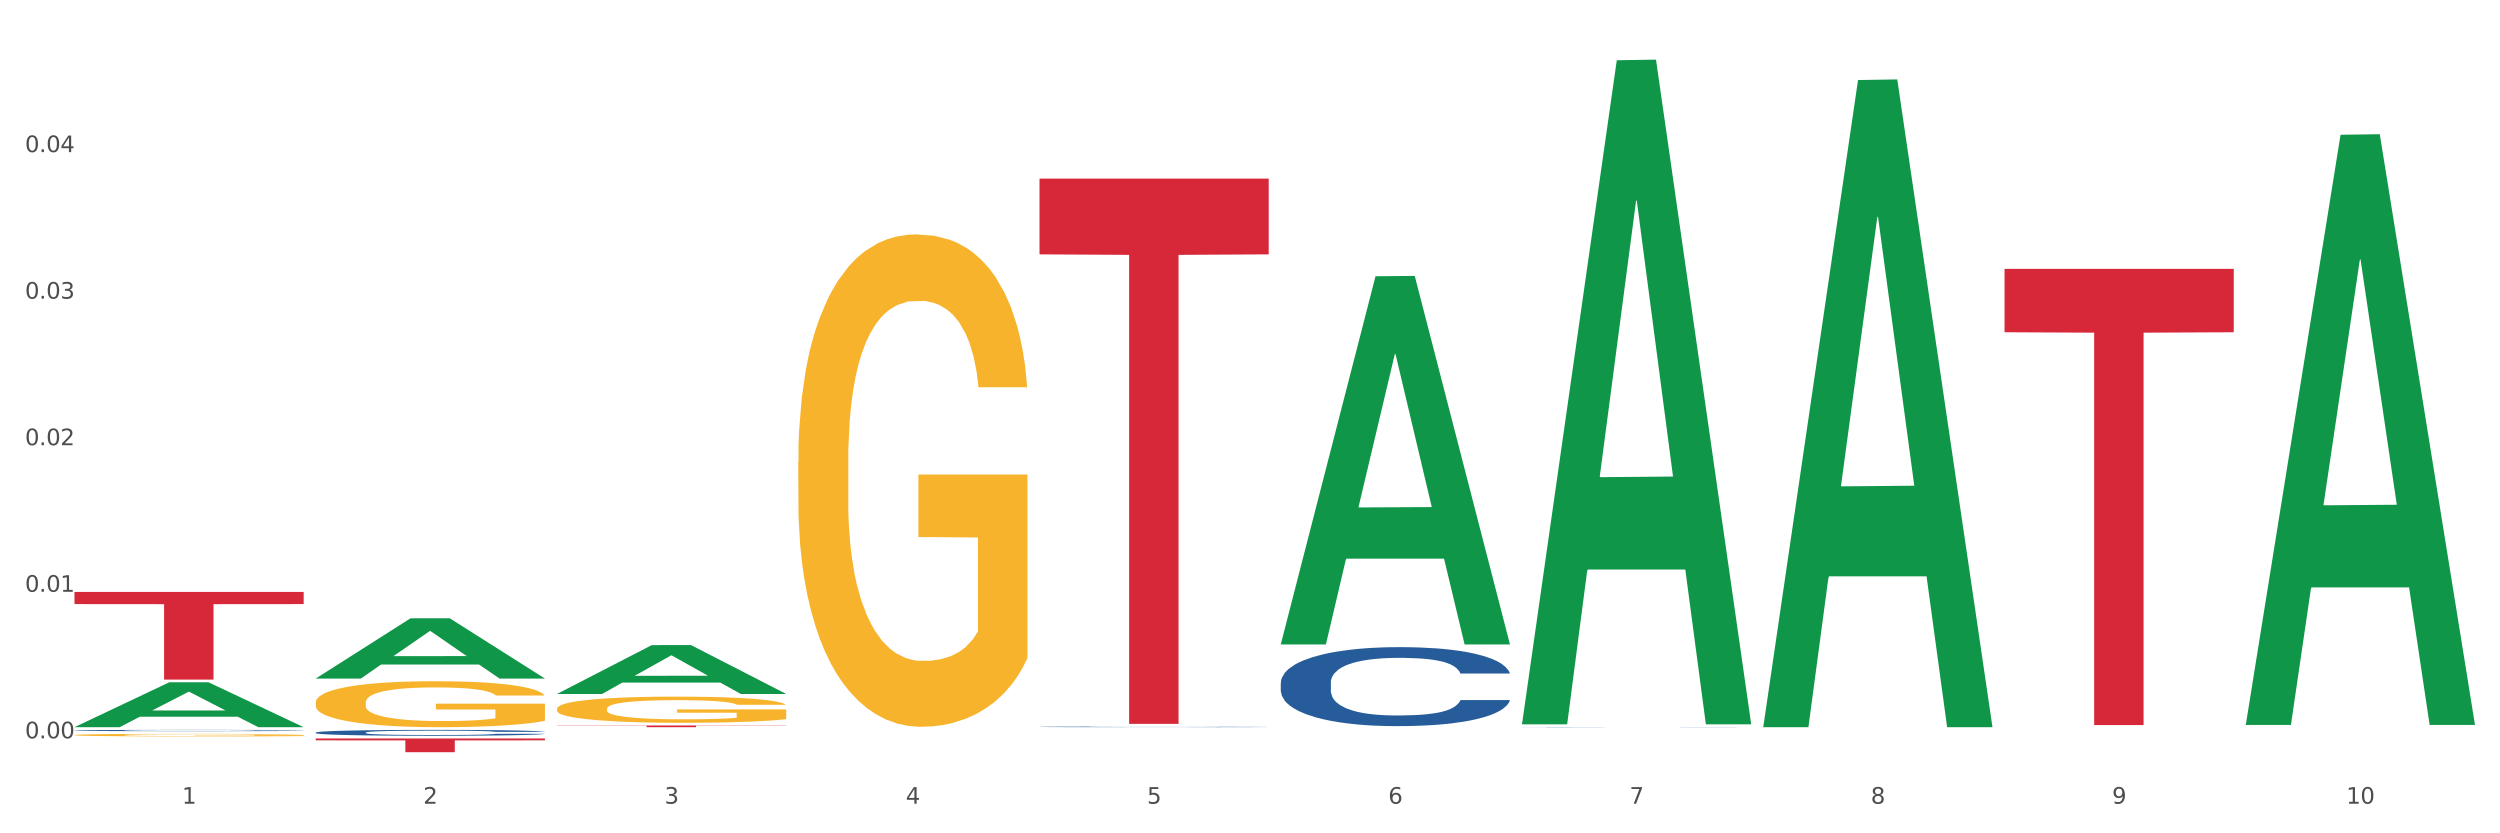 <?xml version="1.0" encoding="utf-8" standalone="no"?>
<!DOCTYPE svg PUBLIC "-//W3C//DTD SVG 1.1//EN"
  "http://www.w3.org/Graphics/SVG/1.1/DTD/svg11.dtd">
<svg xmlns:xlink="http://www.w3.org/1999/xlink" width="1080pt" height="360pt" viewBox="0 0 1080 360" xmlns="http://www.w3.org/2000/svg" version="1.1">
 <rect x="0" y="0" width="1080" height="360" fill="#333333" stroke="none"/>
 <defs>
  <style type="text/css">*{stroke-linejoin: round; stroke-linecap: butt}</style>
 </defs>
 <g id="figure_1">
  <g id="patch_1">
   <path d="M 0 360 
L 1080 360 
L 1080 0 
L 0 0 
z
" style="fill: #ffffff; stroke: #ffffff; stroke-linejoin: miter"/>
  </g>
  <g id="axes_1">
   <g id="matplotlib.axis_1">
    <g id="xtick_1">
     <g id="text_1">
      <!-- 1 -->
      <g style="fill: #4d4d4d" transform="translate(78.627 347.204) scale(0.096 -0.096)">
       <defs>
        <path id="DejaVuSans-31" d="M 794 531 
L 1825 531 
L 1825 4091 
L 703 3866 
L 703 4441 
L 1819 4666 
L 2450 4666 
L 2450 531 
L 3481 531 
L 3481 0 
L 794 0 
L 794 531 
z
" transform="scale(0.016)"/>
       </defs>
       <use xlink:href="#DejaVuSans-31"/>
      </g>
     </g>
    </g>
    <g id="xtick_2">
     <g id="text_2">
      <!-- 2 -->
      <g style="fill: #4d4d4d" transform="translate(182.851 347.204) scale(0.096 -0.096)">
       <defs>
        <path id="DejaVuSans-32" d="M 1228 531 
L 3431 531 
L 3431 0 
L 469 0 
L 469 531 
Q 828 903 1448 1529 
Q 2069 2156 2228 2338 
Q 2531 2678 2651 2914 
Q 2772 3150 2772 3378 
Q 2772 3750 2511 3984 
Q 2250 4219 1831 4219 
Q 1534 4219 1204 4116 
Q 875 4013 500 3803 
L 500 4441 
Q 881 4594 1212 4672 
Q 1544 4750 1819 4750 
Q 2544 4750 2975 4387 
Q 3406 4025 3406 3419 
Q 3406 3131 3298 2873 
Q 3191 2616 2906 2266 
Q 2828 2175 2409 1742 
Q 1991 1309 1228 531 
z
" transform="scale(0.016)"/>
       </defs>
       <use xlink:href="#DejaVuSans-32"/>
      </g>
     </g>
    </g>
    <g id="xtick_3">
     <g id="text_3">
      <!-- 3 -->
      <g style="fill: #4d4d4d" transform="translate(287.074 347.204) scale(0.096 -0.096)">
       <defs>
        <path id="DejaVuSans-33" d="M 2597 2516 
Q 3050 2419 3304 2112 
Q 3559 1806 3559 1356 
Q 3559 666 3084 287 
Q 2609 -91 1734 -91 
Q 1441 -91 1130 -33 
Q 819 25 488 141 
L 488 750 
Q 750 597 1062 519 
Q 1375 441 1716 441 
Q 2309 441 2620 675 
Q 2931 909 2931 1356 
Q 2931 1769 2642 2001 
Q 2353 2234 1838 2234 
L 1294 2234 
L 1294 2753 
L 1863 2753 
Q 2328 2753 2575 2939 
Q 2822 3125 2822 3475 
Q 2822 3834 2567 4026 
Q 2313 4219 1838 4219 
Q 1578 4219 1281 4162 
Q 984 4106 628 3988 
L 628 4550 
Q 988 4650 1302 4700 
Q 1616 4750 1894 4750 
Q 2613 4750 3031 4423 
Q 3450 4097 3450 3541 
Q 3450 3153 3228 2886 
Q 3006 2619 2597 2516 
z
" transform="scale(0.016)"/>
       </defs>
       <use xlink:href="#DejaVuSans-33"/>
      </g>
     </g>
    </g>
    <g id="xtick_4">
     <g id="text_4">
      <!-- 4 -->
      <g style="fill: #4d4d4d" transform="translate(391.298 347.204) scale(0.096 -0.096)">
       <defs>
        <path id="DejaVuSans-34" d="M 2419 4116 
L 825 1625 
L 2419 1625 
L 2419 4116 
z
M 2253 4666 
L 3047 4666 
L 3047 1625 
L 3713 1625 
L 3713 1100 
L 3047 1100 
L 3047 0 
L 2419 0 
L 2419 1100 
L 313 1100 
L 313 1709 
L 2253 4666 
z
" transform="scale(0.016)"/>
       </defs>
       <use xlink:href="#DejaVuSans-34"/>
      </g>
     </g>
    </g>
    <g id="xtick_5">
     <g id="text_5">
      <!-- 5 -->
      <g style="fill: #4d4d4d" transform="translate(495.522 347.204) scale(0.096 -0.096)">
       <defs>
        <path id="DejaVuSans-35" d="M 691 4666 
L 3169 4666 
L 3169 4134 
L 1269 4134 
L 1269 2991 
Q 1406 3038 1543 3061 
Q 1681 3084 1819 3084 
Q 2600 3084 3056 2656 
Q 3513 2228 3513 1497 
Q 3513 744 3044 326 
Q 2575 -91 1722 -91 
Q 1428 -91 1123 -41 
Q 819 9 494 109 
L 494 744 
Q 775 591 1075 516 
Q 1375 441 1709 441 
Q 2250 441 2565 725 
Q 2881 1009 2881 1497 
Q 2881 1984 2565 2268 
Q 2250 2553 1709 2553 
Q 1456 2553 1204 2497 
Q 953 2441 691 2322 
L 691 4666 
z
" transform="scale(0.016)"/>
       </defs>
       <use xlink:href="#DejaVuSans-35"/>
      </g>
     </g>
    </g>
    <g id="xtick_6">
     <g id="text_6">
      <!-- 6 -->
      <g style="fill: #4d4d4d" transform="translate(599.745 347.204) scale(0.096 -0.096)">
       <defs>
        <path id="DejaVuSans-36" d="M 2113 2584 
Q 1688 2584 1439 2293 
Q 1191 2003 1191 1497 
Q 1191 994 1439 701 
Q 1688 409 2113 409 
Q 2538 409 2786 701 
Q 3034 994 3034 1497 
Q 3034 2003 2786 2293 
Q 2538 2584 2113 2584 
z
M 3366 4563 
L 3366 3988 
Q 3128 4100 2886 4159 
Q 2644 4219 2406 4219 
Q 1781 4219 1451 3797 
Q 1122 3375 1075 2522 
Q 1259 2794 1537 2939 
Q 1816 3084 2150 3084 
Q 2853 3084 3261 2657 
Q 3669 2231 3669 1497 
Q 3669 778 3244 343 
Q 2819 -91 2113 -91 
Q 1303 -91 875 529 
Q 447 1150 447 2328 
Q 447 3434 972 4092 
Q 1497 4750 2381 4750 
Q 2619 4750 2861 4703 
Q 3103 4656 3366 4563 
z
" transform="scale(0.016)"/>
       </defs>
       <use xlink:href="#DejaVuSans-36"/>
      </g>
     </g>
    </g>
    <g id="xtick_7">
     <g id="text_7">
      <!-- 7 -->
      <g style="fill: #4d4d4d" transform="translate(703.969 347.204) scale(0.096 -0.096)">
       <defs>
        <path id="DejaVuSans-37" d="M 525 4666 
L 3525 4666 
L 3525 4397 
L 1831 0 
L 1172 0 
L 2766 4134 
L 525 4134 
L 525 4666 
z
" transform="scale(0.016)"/>
       </defs>
       <use xlink:href="#DejaVuSans-37"/>
      </g>
     </g>
    </g>
    <g id="xtick_8">
     <g id="text_8">
      <!-- 8 -->
      <g style="fill: #4d4d4d" transform="translate(808.193 347.204) scale(0.096 -0.096)">
       <defs>
        <path id="DejaVuSans-38" d="M 2034 2216 
Q 1584 2216 1326 1975 
Q 1069 1734 1069 1313 
Q 1069 891 1326 650 
Q 1584 409 2034 409 
Q 2484 409 2743 651 
Q 3003 894 3003 1313 
Q 3003 1734 2745 1975 
Q 2488 2216 2034 2216 
z
M 1403 2484 
Q 997 2584 770 2862 
Q 544 3141 544 3541 
Q 544 4100 942 4425 
Q 1341 4750 2034 4750 
Q 2731 4750 3128 4425 
Q 3525 4100 3525 3541 
Q 3525 3141 3298 2862 
Q 3072 2584 2669 2484 
Q 3125 2378 3379 2068 
Q 3634 1759 3634 1313 
Q 3634 634 3220 271 
Q 2806 -91 2034 -91 
Q 1263 -91 848 271 
Q 434 634 434 1313 
Q 434 1759 690 2068 
Q 947 2378 1403 2484 
z
M 1172 3481 
Q 1172 3119 1398 2916 
Q 1625 2713 2034 2713 
Q 2441 2713 2670 2916 
Q 2900 3119 2900 3481 
Q 2900 3844 2670 4047 
Q 2441 4250 2034 4250 
Q 1625 4250 1398 4047 
Q 1172 3844 1172 3481 
z
" transform="scale(0.016)"/>
       </defs>
       <use xlink:href="#DejaVuSans-38"/>
      </g>
     </g>
    </g>
    <g id="xtick_9">
     <g id="text_9">
      <!-- 9 -->
      <g style="fill: #4d4d4d" transform="translate(912.416 347.204) scale(0.096 -0.096)">
       <defs>
        <path id="DejaVuSans-39" d="M 703 97 
L 703 672 
Q 941 559 1184 500 
Q 1428 441 1663 441 
Q 2288 441 2617 861 
Q 2947 1281 2994 2138 
Q 2813 1869 2534 1725 
Q 2256 1581 1919 1581 
Q 1219 1581 811 2004 
Q 403 2428 403 3163 
Q 403 3881 828 4315 
Q 1253 4750 1959 4750 
Q 2769 4750 3195 4129 
Q 3622 3509 3622 2328 
Q 3622 1225 3098 567 
Q 2575 -91 1691 -91 
Q 1453 -91 1209 -44 
Q 966 3 703 97 
z
M 1959 2075 
Q 2384 2075 2632 2365 
Q 2881 2656 2881 3163 
Q 2881 3666 2632 3958 
Q 2384 4250 1959 4250 
Q 1534 4250 1286 3958 
Q 1038 3666 1038 3163 
Q 1038 2656 1286 2365 
Q 1534 2075 1959 2075 
z
" transform="scale(0.016)"/>
       </defs>
       <use xlink:href="#DejaVuSans-39"/>
      </g>
     </g>
    </g>
    <g id="xtick_10">
     <g id="text_10">
      <!-- 10 -->
      <g style="fill: #4d4d4d" transform="translate(1013.586 347.204) scale(0.096 -0.096)">
       <defs>
        <path id="DejaVuSans-30" d="M 2034 4250 
Q 1547 4250 1301 3770 
Q 1056 3291 1056 2328 
Q 1056 1369 1301 889 
Q 1547 409 2034 409 
Q 2525 409 2770 889 
Q 3016 1369 3016 2328 
Q 3016 3291 2770 3770 
Q 2525 4250 2034 4250 
z
M 2034 4750 
Q 2819 4750 3233 4129 
Q 3647 3509 3647 2328 
Q 3647 1150 3233 529 
Q 2819 -91 2034 -91 
Q 1250 -91 836 529 
Q 422 1150 422 2328 
Q 422 3509 836 4129 
Q 1250 4750 2034 4750 
z
" transform="scale(0.016)"/>
       </defs>
       <use xlink:href="#DejaVuSans-31"/>
       <use xlink:href="#DejaVuSans-30" transform="translate(63.623 0)"/>
      </g>
     </g>
    </g>
    <g id="xtick_11"/>
    <g id="xtick_12"/>
    <g id="xtick_13"/>
    <g id="xtick_14"/>
    <g id="xtick_15"/>
    <g id="xtick_16"/>
    <g id="xtick_17"/>
    <g id="xtick_18"/>
    <g id="xtick_19"/>
   </g>
   <g id="matplotlib.axis_2">
    <g id="ytick_1">
     <g id="text_11">
      <!-- 0.00 -->
      <g style="fill: #4d4d4d" transform="translate(10.8 318.956) scale(0.096 -0.096)">
       <defs>
        <path id="DejaVuSans-2e" d="M 684 794 
L 1344 794 
L 1344 0 
L 684 0 
L 684 794 
z
" transform="scale(0.016)"/>
       </defs>
       <use xlink:href="#DejaVuSans-30"/>
       <use xlink:href="#DejaVuSans-2e" transform="translate(63.623 0)"/>
       <use xlink:href="#DejaVuSans-30" transform="translate(95.41 0)"/>
       <use xlink:href="#DejaVuSans-30" transform="translate(159.033 0)"/>
      </g>
     </g>
    </g>
    <g id="ytick_2">
     <g id="text_12">
      <!-- 0.01 -->
      <g style="fill: #4d4d4d" transform="translate(10.8 255.645) scale(0.096 -0.096)">
       <use xlink:href="#DejaVuSans-30"/>
       <use xlink:href="#DejaVuSans-2e" transform="translate(63.623 0)"/>
       <use xlink:href="#DejaVuSans-30" transform="translate(95.41 0)"/>
       <use xlink:href="#DejaVuSans-31" transform="translate(159.033 0)"/>
      </g>
     </g>
    </g>
    <g id="ytick_3">
     <g id="text_13">
      <!-- 0.02 -->
      <g style="fill: #4d4d4d" transform="translate(10.8 192.334) scale(0.096 -0.096)">
       <use xlink:href="#DejaVuSans-30"/>
       <use xlink:href="#DejaVuSans-2e" transform="translate(63.623 0)"/>
       <use xlink:href="#DejaVuSans-30" transform="translate(95.41 0)"/>
       <use xlink:href="#DejaVuSans-32" transform="translate(159.033 0)"/>
      </g>
     </g>
    </g>
    <g id="ytick_4">
     <g id="text_14">
      <!-- 0.03 -->
      <g style="fill: #4d4d4d" transform="translate(10.8 129.024) scale(0.096 -0.096)">
       <use xlink:href="#DejaVuSans-30"/>
       <use xlink:href="#DejaVuSans-2e" transform="translate(63.623 0)"/>
       <use xlink:href="#DejaVuSans-30" transform="translate(95.41 0)"/>
       <use xlink:href="#DejaVuSans-33" transform="translate(159.033 0)"/>
      </g>
     </g>
    </g>
    <g id="ytick_5">
     <g id="text_15">
      <!-- 0.04 -->
      <g style="fill: #4d4d4d" transform="translate(10.8 65.713) scale(0.096 -0.096)">
       <use xlink:href="#DejaVuSans-30"/>
       <use xlink:href="#DejaVuSans-2e" transform="translate(63.623 0)"/>
       <use xlink:href="#DejaVuSans-30" transform="translate(95.41 0)"/>
       <use xlink:href="#DejaVuSans-34" transform="translate(159.033 0)"/>
      </g>
     </g>
    </g>
    <g id="ytick_6"/>
    <g id="ytick_7"/>
    <g id="ytick_8"/>
    <g id="ytick_9"/>
    <g id="ytick_10"/>
   </g>
   <g id="PolyCollection_1">
    <path d="M 32.175 314.114 
L 32.277 314.096 
L 73.107 294.751 
L 90.051 294.733 
L 131.187 314.15 
L 111.589 314.15 
L 102.709 309.629 
L 60.552 309.629 
L 60.246 309.702 
L 51.671 314.15 
L 32.175 314.15 
L 32.175 314.114 
L 65.86 306.93 
L 97.401 306.912 
L 81.783 298.871 
L 81.579 298.835 
L 81.375 298.89 
L 65.758 306.912 
L 65.86 306.93 
L 32.175 314.114 
z
" clip-path="url(#pfc0f2d4eff)" style="fill: #109648"/>
    <path d="M 136.399 319.012 
L 235.411 319.012 
L 235.411 319.837 
L 196.463 319.843 
L 196.463 324.95 
L 175.112 324.95 
L 175.112 319.843 
L 136.399 319.837 
L 136.399 319.017 
L 136.399 319.012 
z
" clip-path="url(#pfc0f2d4eff)" style="fill: #d62839"/>
    <path d="M 32.175 255.704 
L 131.187 255.704 
L 131.187 260.967 
L 92.239 261.002 
L 92.239 293.574 
L 70.888 293.574 
L 70.888 261.002 
L 32.175 260.967 
L 32.175 255.74 
L 32.175 255.704 
z
" clip-path="url(#pfc0f2d4eff)" style="fill: #d62839"/>
    <path d="M 865.964 116.142 
L 964.976 116.142 
L 964.976 143.532 
L 926.028 143.717 
L 926.028 313.238 
L 904.677 313.238 
L 904.677 143.717 
L 865.964 143.532 
L 865.964 116.327 
L 865.964 116.142 
z
" clip-path="url(#pfc0f2d4eff)" style="fill: #d62839"/>
    <path d="M 32.175 315.561 
L 32.292 315.561 
L 32.292 315.547 
L 32.643 315.527 
L 33.931 315.491 
L 35.569 315.464 
L 38.378 315.432 
L 39.899 315.419 
L 41.889 315.404 
L 45.985 315.38 
L 50.667 315.359 
L 53.944 315.348 
L 56.401 315.34 
L 61.902 315.328 
L 65.062 315.322 
L 68.339 315.317 
L 71.148 315.314 
L 75.829 315.311 
L 79.575 315.309 
L 83.905 315.309 
L 87.533 315.309 
L 92.331 315.311 
L 99.354 315.317 
L 102.045 315.321 
L 105.674 315.327 
L 109.419 315.335 
L 112.462 315.344 
L 115.973 315.355 
L 119.601 315.371 
L 123.112 315.39 
L 125.57 315.408 
L 127.559 315.427 
L 129.315 315.45 
L 130.602 315.476 
L 131.187 315.497 
L 109.77 315.497 
L 109.185 315.478 
L 108.014 315.457 
L 106.844 315.443 
L 105.557 315.432 
L 103.567 315.419 
L 101.811 315.411 
L 98.886 315.401 
L 96.194 315.395 
L 93.97 315.391 
L 91.278 315.388 
L 85.543 315.385 
L 81.447 315.385 
L 78.872 315.386 
L 75.712 315.389 
L 73.021 315.392 
L 69.861 315.399 
L 67.403 315.405 
L 64.945 315.414 
L 63.541 315.42 
L 61.434 315.431 
L 60.03 315.441 
L 58.157 315.457 
L 57.104 315.468 
L 55.231 315.497 
L 54.412 315.519 
L 54.061 315.534 
L 53.827 315.55 
L 53.827 315.63 
L 54.529 315.666 
L 55.114 315.682 
L 56.05 315.699 
L 57.806 315.722 
L 60.381 315.744 
L 63.072 315.76 
L 65.296 315.77 
L 67.403 315.777 
L 69.509 315.783 
L 72.084 315.788 
L 74.191 315.791 
L 77.351 315.794 
L 81.096 315.795 
L 84.022 315.795 
L 89.991 315.793 
L 92.683 315.79 
L 95.257 315.787 
L 98.066 315.781 
L 100.29 315.775 
L 101.577 315.77 
L 103.684 315.76 
L 105.322 315.75 
L 106.727 315.738 
L 107.663 315.728 
L 108.717 315.713 
L 109.536 315.695 
L 109.77 315.686 
L 131.187 315.686 
L 130.719 315.704 
L 129.9 315.722 
L 128.262 315.747 
L 126.974 315.76 
L 124.985 315.777 
L 122.878 315.792 
L 119.952 315.808 
L 117.26 315.82 
L 114.451 315.83 
L 111.408 315.839 
L 105.908 315.852 
L 103.918 315.856 
L 99.705 315.862 
L 96.428 315.865 
L 91.629 315.869 
L 86.714 315.871 
L 81.564 315.871 
L 77 315.87 
L 71.967 315.867 
L 68.807 315.864 
L 65.296 315.86 
L 61.2 315.852 
L 57.338 315.844 
L 53.71 315.833 
L 50.316 315.822 
L 47.156 315.808 
L 43.059 315.786 
L 40.016 315.765 
L 37.793 315.745 
L 36.271 315.728 
L 34.75 315.706 
L 33.931 315.691 
L 32.643 315.655 
L 32.175 315.622 
L 32.175 315.561 
z
" clip-path="url(#pfc0f2d4eff)" style="fill: #255c99"/>
    <path d="M 136.399 316.452 
L 136.516 316.45 
L 136.516 316.385 
L 136.867 316.296 
L 138.154 316.134 
L 139.793 316.01 
L 142.602 315.866 
L 144.123 315.806 
L 146.113 315.739 
L 150.209 315.629 
L 154.89 315.536 
L 158.167 315.485 
L 160.625 315.453 
L 166.126 315.395 
L 169.286 315.369 
L 172.563 315.348 
L 175.372 315.334 
L 180.053 315.318 
L 183.798 315.311 
L 188.129 315.309 
L 191.757 315.311 
L 196.555 315.32 
L 203.577 315.348 
L 206.269 315.364 
L 209.897 315.392 
L 213.642 315.429 
L 216.685 315.467 
L 220.196 315.52 
L 223.824 315.59 
L 227.336 315.678 
L 229.793 315.759 
L 231.783 315.845 
L 233.538 315.95 
L 234.826 316.064 
L 235.411 316.159 
L 213.993 316.159 
L 213.408 316.073 
L 212.238 315.98 
L 211.068 315.918 
L 209.78 315.866 
L 207.791 315.808 
L 206.035 315.771 
L 203.109 315.727 
L 200.417 315.699 
L 198.194 315.683 
L 195.502 315.669 
L 189.767 315.655 
L 185.671 315.655 
L 183.096 315.66 
L 179.936 315.671 
L 177.244 315.687 
L 174.084 315.715 
L 171.626 315.746 
L 169.169 315.785 
L 167.764 315.813 
L 165.658 315.864 
L 164.253 315.906 
L 162.381 315.978 
L 161.327 316.029 
L 159.455 316.162 
L 158.635 316.259 
L 158.284 316.327 
L 158.05 316.401 
L 158.05 316.764 
L 158.752 316.926 
L 159.338 316.996 
L 160.274 317.075 
L 162.029 317.177 
L 164.604 317.277 
L 167.296 317.349 
L 169.52 317.393 
L 171.626 317.426 
L 173.733 317.452 
L 176.308 317.475 
L 178.415 317.489 
L 181.575 317.503 
L 185.32 317.51 
L 188.246 317.51 
L 194.214 317.498 
L 196.906 317.486 
L 199.481 317.47 
L 202.29 317.445 
L 204.514 317.417 
L 205.801 317.396 
L 207.908 317.352 
L 209.546 317.305 
L 210.951 317.252 
L 211.887 317.205 
L 212.94 317.135 
L 213.759 317.056 
L 213.993 317.015 
L 235.411 317.015 
L 234.943 317.098 
L 234.124 317.18 
L 232.485 317.289 
L 231.198 317.352 
L 229.208 317.428 
L 227.102 317.493 
L 224.176 317.565 
L 221.484 317.619 
L 218.675 317.665 
L 215.632 317.707 
L 210.131 317.765 
L 208.142 317.782 
L 203.928 317.809 
L 200.651 317.826 
L 195.853 317.842 
L 190.937 317.851 
L 185.788 317.854 
L 181.223 317.849 
L 176.191 317.835 
L 173.031 317.821 
L 169.52 317.8 
L 165.424 317.768 
L 161.561 317.728 
L 157.933 317.682 
L 154.539 317.628 
L 151.379 317.568 
L 147.283 317.468 
L 144.24 317.37 
L 142.016 317.28 
L 140.495 317.203 
L 138.973 317.105 
L 138.154 317.038 
L 136.867 316.875 
L 136.399 316.724 
L 136.399 316.452 
z
" clip-path="url(#pfc0f2d4eff)" style="fill: #255c99"/>
    <path d="M 449.069 314.001 
L 449.187 314.001 
L 449.187 313.994 
L 449.538 313.985 
L 450.825 313.968 
L 452.464 313.955 
L 455.272 313.939 
L 456.794 313.933 
L 458.783 313.926 
L 462.88 313.914 
L 467.561 313.904 
L 470.838 313.899 
L 473.296 313.895 
L 478.797 313.889 
L 481.957 313.886 
L 485.234 313.884 
L 488.042 313.883 
L 492.724 313.881 
L 496.469 313.88 
L 500.799 313.88 
L 504.427 313.88 
L 509.226 313.881 
L 516.248 313.884 
L 518.94 313.886 
L 522.568 313.889 
L 526.313 313.893 
L 529.356 313.897 
L 532.867 313.902 
L 536.495 313.91 
L 540.006 313.919 
L 542.464 313.928 
L 544.454 313.937 
L 546.209 313.948 
L 547.497 313.96 
L 548.082 313.97 
L 526.664 313.97 
L 526.079 313.961 
L 524.909 313.951 
L 523.738 313.945 
L 522.451 313.939 
L 520.461 313.933 
L 518.706 313.929 
L 515.78 313.924 
L 513.088 313.921 
L 510.864 313.92 
L 508.173 313.918 
L 502.438 313.917 
L 498.342 313.917 
L 495.767 313.917 
L 492.607 313.919 
L 489.915 313.92 
L 486.755 313.923 
L 484.297 313.926 
L 481.84 313.931 
L 480.435 313.934 
L 478.328 313.939 
L 476.924 313.943 
L 475.051 313.951 
L 473.998 313.957 
L 472.126 313.971 
L 471.306 313.981 
L 470.955 313.988 
L 470.721 313.996 
L 470.721 314.035 
L 471.423 314.052 
L 472.009 314.059 
L 472.945 314.068 
L 474.7 314.079 
L 477.275 314.089 
L 479.967 314.097 
L 482.191 314.101 
L 484.297 314.105 
L 486.404 314.108 
L 488.979 314.11 
L 491.085 314.112 
L 494.245 314.113 
L 497.991 314.114 
L 500.916 314.114 
L 506.885 314.113 
L 509.577 314.111 
L 512.152 314.11 
L 514.961 314.107 
L 517.184 314.104 
L 518.472 314.102 
L 520.578 314.097 
L 522.217 314.092 
L 523.621 314.086 
L 524.558 314.081 
L 525.611 314.074 
L 526.43 314.066 
L 526.664 314.061 
L 548.082 314.061 
L 547.614 314.07 
L 546.795 314.079 
L 545.156 314.09 
L 543.869 314.097 
L 541.879 314.105 
L 539.772 314.112 
L 536.846 314.12 
L 534.155 314.125 
L 531.346 314.13 
L 528.303 314.135 
L 522.802 314.141 
L 520.813 314.143 
L 516.599 314.146 
L 513.322 314.147 
L 508.524 314.149 
L 503.608 314.15 
L 498.459 314.15 
L 493.894 314.15 
L 488.862 314.148 
L 485.702 314.147 
L 482.191 314.145 
L 478.094 314.141 
L 474.232 314.137 
L 470.604 314.132 
L 467.21 314.126 
L 464.05 314.12 
L 459.954 314.109 
L 456.911 314.099 
L 454.687 314.089 
L 453.166 314.081 
L 451.644 314.071 
L 450.825 314.064 
L 449.538 314.046 
L 449.069 314.03 
L 449.069 314.001 
z
" clip-path="url(#pfc0f2d4eff)" style="fill: #255c99"/>
    <path d="M 553.293 294.897 
L 553.41 294.866 
L 553.41 293.994 
L 553.761 292.809 
L 555.049 290.628 
L 556.687 288.977 
L 559.496 287.044 
L 561.017 286.234 
L 563.007 285.331 
L 567.103 283.866 
L 571.785 282.619 
L 575.062 281.934 
L 577.52 281.498 
L 583.02 280.719 
L 586.18 280.376 
L 589.457 280.095 
L 592.266 279.908 
L 596.948 279.69 
L 600.693 279.597 
L 605.023 279.566 
L 608.651 279.597 
L 613.45 279.721 
L 620.472 280.095 
L 623.164 280.313 
L 626.792 280.687 
L 630.537 281.186 
L 633.58 281.685 
L 637.091 282.401 
L 640.719 283.336 
L 644.23 284.52 
L 646.688 285.611 
L 648.677 286.764 
L 650.433 288.166 
L 651.72 289.693 
L 652.306 290.971 
L 630.888 290.971 
L 630.303 289.818 
L 629.132 288.571 
L 627.962 287.73 
L 626.675 287.044 
L 624.685 286.265 
L 622.929 285.767 
L 620.004 285.175 
L 617.312 284.801 
L 615.088 284.583 
L 612.396 284.396 
L 606.661 284.209 
L 602.565 284.209 
L 599.99 284.271 
L 596.83 284.427 
L 594.139 284.645 
L 590.979 285.019 
L 588.521 285.424 
L 586.063 285.954 
L 584.659 286.328 
L 582.552 287.013 
L 581.148 287.574 
L 579.275 288.54 
L 578.222 289.226 
L 576.349 291.002 
L 575.53 292.311 
L 575.179 293.215 
L 574.945 294.212 
L 574.945 299.073 
L 575.647 301.254 
L 576.232 302.189 
L 577.168 303.249 
L 578.924 304.62 
L 581.499 305.96 
L 584.191 306.926 
L 586.414 307.518 
L 588.521 307.954 
L 590.628 308.297 
L 593.202 308.609 
L 595.309 308.796 
L 598.469 308.983 
L 602.214 309.076 
L 605.14 309.076 
L 611.109 308.92 
L 613.801 308.765 
L 616.375 308.546 
L 619.184 308.204 
L 621.408 307.83 
L 622.695 307.549 
L 624.802 306.957 
L 626.441 306.334 
L 627.845 305.617 
L 628.781 304.994 
L 629.835 304.059 
L 630.654 303 
L 630.888 302.439 
L 652.306 302.439 
L 651.837 303.56 
L 651.018 304.651 
L 649.38 306.116 
L 648.092 306.957 
L 646.103 307.985 
L 643.996 308.858 
L 641.07 309.824 
L 638.378 310.541 
L 635.569 311.164 
L 632.526 311.725 
L 627.026 312.504 
L 625.036 312.722 
L 620.823 313.096 
L 617.546 313.314 
L 612.747 313.532 
L 607.832 313.657 
L 602.682 313.688 
L 598.118 313.626 
L 593.085 313.439 
L 589.925 313.252 
L 586.414 312.971 
L 582.318 312.535 
L 578.456 312.005 
L 574.828 311.382 
L 571.434 310.665 
L 568.274 309.855 
L 564.177 308.515 
L 561.135 307.206 
L 558.911 305.991 
L 557.389 304.963 
L 555.868 303.654 
L 555.049 302.75 
L 553.761 300.569 
L 553.293 298.543 
L 553.293 294.897 
z
" clip-path="url(#pfc0f2d4eff)" style="fill: #255c99"/>
    <path d="M 657.517 314.103 
L 657.634 314.103 
L 657.634 314.101 
L 657.985 314.098 
L 659.272 314.092 
L 660.911 314.088 
L 663.72 314.083 
L 665.241 314.081 
L 667.231 314.079 
L 671.327 314.075 
L 676.008 314.072 
L 679.285 314.07 
L 681.743 314.069 
L 687.244 314.067 
L 690.404 314.066 
L 693.681 314.065 
L 696.49 314.065 
L 701.171 314.064 
L 704.916 314.064 
L 709.247 314.064 
L 712.875 314.064 
L 717.673 314.064 
L 724.695 314.065 
L 727.387 314.066 
L 731.015 314.067 
L 734.76 314.068 
L 737.803 314.069 
L 741.314 314.071 
L 744.943 314.074 
L 748.454 314.077 
L 750.911 314.079 
L 752.901 314.082 
L 754.657 314.086 
L 755.944 314.09 
L 756.529 314.093 
L 735.112 314.093 
L 734.526 314.09 
L 733.356 314.087 
L 732.186 314.085 
L 730.898 314.083 
L 728.909 314.081 
L 727.153 314.08 
L 724.227 314.078 
L 721.535 314.077 
L 719.312 314.077 
L 716.62 314.076 
L 710.885 314.076 
L 706.789 314.076 
L 704.214 314.076 
L 701.054 314.076 
L 698.362 314.077 
L 695.202 314.078 
L 692.745 314.079 
L 690.287 314.08 
L 688.882 314.081 
L 686.776 314.083 
L 685.371 314.084 
L 683.499 314.087 
L 682.445 314.088 
L 680.573 314.093 
L 679.754 314.096 
L 679.402 314.099 
L 679.168 314.101 
L 679.168 314.113 
L 679.871 314.119 
L 680.456 314.121 
L 681.392 314.124 
L 683.148 314.127 
L 685.722 314.131 
L 688.414 314.133 
L 690.638 314.135 
L 692.745 314.136 
L 694.851 314.137 
L 697.426 314.138 
L 699.533 314.138 
L 702.693 314.138 
L 706.438 314.139 
L 709.364 314.139 
L 715.332 314.138 
L 718.024 314.138 
L 720.599 314.137 
L 723.408 314.136 
L 725.632 314.136 
L 726.919 314.135 
L 729.026 314.133 
L 730.664 314.132 
L 732.069 314.13 
L 733.005 314.128 
L 734.058 314.126 
L 734.877 314.123 
L 735.112 314.122 
L 756.529 314.122 
L 756.061 314.125 
L 755.242 314.127 
L 753.603 314.131 
L 752.316 314.133 
L 750.326 314.136 
L 748.22 314.138 
L 745.294 314.141 
L 742.602 314.142 
L 739.793 314.144 
L 736.75 314.145 
L 731.249 314.147 
L 729.26 314.148 
L 725.046 314.149 
L 721.769 314.149 
L 716.971 314.15 
L 712.055 314.15 
L 706.906 314.15 
L 702.341 314.15 
L 697.309 314.15 
L 694.149 314.149 
L 690.638 314.149 
L 686.542 314.147 
L 682.679 314.146 
L 679.051 314.145 
L 675.657 314.143 
L 672.497 314.141 
L 668.401 314.137 
L 665.358 314.134 
L 663.134 314.131 
L 661.613 314.128 
L 660.091 314.125 
L 659.272 314.123 
L 657.985 314.117 
L 657.517 314.112 
L 657.517 314.103 
z
" clip-path="url(#pfc0f2d4eff)" style="fill: #255c99"/>
    <path d="M 240.622 313.409 
L 339.635 313.409 
L 339.635 313.512 
L 300.687 313.513 
L 300.687 314.15 
L 279.336 314.15 
L 279.336 313.513 
L 240.622 313.512 
L 240.622 313.409 
L 240.622 313.409 
z
" clip-path="url(#pfc0f2d4eff)" style="fill: #d62839"/>
    <path d="M 344.846 199.556 
L 344.963 199.362 
L 344.963 192.368 
L 345.197 186.346 
L 346.366 171.776 
L 348.119 159.731 
L 349.405 153.32 
L 350.691 148.074 
L 352.21 142.829 
L 354.081 137.389 
L 357.471 129.424 
L 359.575 125.345 
L 362.147 121.071 
L 366.823 114.854 
L 370.213 111.357 
L 373.72 108.443 
L 379.448 104.946 
L 383.188 103.392 
L 387.163 102.226 
L 391.956 101.449 
L 395.579 101.255 
L 403.529 101.838 
L 410.309 103.586 
L 413.582 104.946 
L 417.79 107.277 
L 420.011 108.831 
L 423.635 111.94 
L 427.376 116.019 
L 429.947 119.516 
L 433.805 126.122 
L 436.728 132.727 
L 439.416 140.886 
L 440.819 146.52 
L 441.871 151.766 
L 442.806 157.788 
L 443.741 167.307 
L 422.7 167.307 
L 421.882 160.508 
L 420.596 154.097 
L 418.725 147.88 
L 417.089 143.995 
L 414.283 139.138 
L 411.711 136.029 
L 409.023 133.698 
L 405.75 131.755 
L 403.178 130.784 
L 399.554 130.007 
L 392.423 130.201 
L 387.63 131.755 
L 384.357 133.698 
L 382.253 135.447 
L 380.383 137.389 
L 378.279 140.109 
L 375.824 144.189 
L 374.07 147.88 
L 372.317 152.543 
L 370.914 157.205 
L 369.628 162.645 
L 368.576 168.473 
L 367.758 174.495 
L 367.056 181.878 
L 366.472 194.117 
L 366.472 220.732 
L 366.706 226.755 
L 367.29 234.72 
L 367.992 240.742 
L 369.161 247.93 
L 370.213 252.787 
L 372.2 259.781 
L 374.421 265.609 
L 376.174 269.3 
L 377.928 272.408 
L 380.967 276.682 
L 384.357 280.179 
L 387.28 282.316 
L 391.254 284.259 
L 393.943 285.036 
L 396.281 285.425 
L 402.009 285.425 
L 406.1 284.842 
L 410.659 283.482 
L 414.166 281.733 
L 417.089 279.596 
L 420.362 276.1 
L 422.466 272.797 
L 422.466 232.194 
L 396.748 232 
L 396.748 204.996 
L 443.858 204.996 
L 443.858 284.259 
L 441.871 288.339 
L 439.65 292.03 
L 437.312 295.333 
L 433.805 299.412 
L 429.597 303.298 
L 425.856 306.017 
L 421.882 308.349 
L 417.206 310.486 
L 411.127 312.428 
L 407.386 313.206 
L 402.71 313.788 
L 397.216 313.983 
L 392.423 313.594 
L 387.747 312.623 
L 382.838 310.874 
L 378.045 308.349 
L 374.421 305.823 
L 370.797 302.715 
L 366.94 298.635 
L 363.9 294.75 
L 361.562 291.253 
L 358.99 286.785 
L 356.185 280.956 
L 354.081 275.711 
L 352.21 270.271 
L 350.223 263.278 
L 348.82 257.255 
L 347.418 249.679 
L 346.599 244.045 
L 345.664 235.302 
L 344.963 223.063 
L 344.846 199.556 
z
" clip-path="url(#pfc0f2d4eff)" style="fill: #f7b32b"/>
    <path d="M 240.622 306.174 
L 240.739 306.164 
L 240.739 305.792 
L 240.973 305.473 
L 242.142 304.699 
L 243.895 304.059 
L 245.181 303.719 
L 246.467 303.44 
L 247.987 303.162 
L 249.857 302.873 
L 253.247 302.45 
L 255.351 302.233 
L 257.923 302.006 
L 262.599 301.676 
L 265.989 301.49 
L 269.496 301.336 
L 275.224 301.15 
L 278.965 301.067 
L 282.939 301.005 
L 287.732 300.964 
L 291.356 300.954 
L 299.305 300.985 
L 306.085 301.078 
L 309.358 301.15 
L 313.566 301.274 
L 315.788 301.356 
L 319.411 301.521 
L 323.152 301.738 
L 325.724 301.924 
L 329.581 302.274 
L 332.504 302.625 
L 335.193 303.058 
L 336.595 303.358 
L 337.647 303.636 
L 338.583 303.956 
L 339.518 304.461 
L 318.476 304.461 
L 317.658 304.1 
L 316.372 303.76 
L 314.502 303.43 
L 312.865 303.223 
L 310.06 302.966 
L 307.488 302.801 
L 304.799 302.677 
L 301.526 302.574 
L 298.954 302.522 
L 295.33 302.481 
L 288.2 302.491 
L 283.407 302.574 
L 280.134 302.677 
L 278.03 302.77 
L 276.159 302.873 
L 274.055 303.017 
L 271.6 303.234 
L 269.847 303.43 
L 268.093 303.677 
L 266.69 303.925 
L 265.405 304.214 
L 264.352 304.523 
L 263.534 304.843 
L 262.833 305.235 
L 262.248 305.885 
L 262.248 307.299 
L 262.482 307.618 
L 263.067 308.041 
L 263.768 308.361 
L 264.937 308.743 
L 265.989 309.001 
L 267.976 309.372 
L 270.197 309.682 
L 271.951 309.878 
L 273.704 310.043 
L 276.744 310.27 
L 280.134 310.455 
L 283.056 310.569 
L 287.031 310.672 
L 289.719 310.713 
L 292.057 310.734 
L 297.785 310.734 
L 301.877 310.703 
L 306.436 310.631 
L 309.943 310.538 
L 312.865 310.425 
L 316.138 310.239 
L 318.242 310.063 
L 318.242 307.907 
L 292.525 307.897 
L 292.525 306.463 
L 339.635 306.463 
L 339.635 310.672 
L 337.647 310.889 
L 335.426 311.085 
L 333.088 311.26 
L 329.581 311.477 
L 325.373 311.683 
L 321.632 311.828 
L 317.658 311.951 
L 312.982 312.065 
L 306.903 312.168 
L 303.163 312.209 
L 298.487 312.24 
L 292.992 312.251 
L 288.2 312.23 
L 283.524 312.178 
L 278.614 312.085 
L 273.821 311.951 
L 270.197 311.817 
L 266.574 311.652 
L 262.716 311.436 
L 259.677 311.229 
L 257.339 311.044 
L 254.767 310.806 
L 251.961 310.497 
L 249.857 310.218 
L 247.987 309.929 
L 246 309.558 
L 244.597 309.238 
L 243.194 308.836 
L 242.376 308.537 
L 241.441 308.072 
L 240.739 307.422 
L 240.622 306.174 
z
" clip-path="url(#pfc0f2d4eff)" style="fill: #f7b32b"/>
    <path d="M 136.399 303.473 
L 136.516 303.455 
L 136.516 302.802 
L 136.749 302.24 
L 137.918 300.881 
L 139.672 299.757 
L 140.958 299.158 
L 142.244 298.669 
L 143.763 298.179 
L 145.634 297.672 
L 149.024 296.929 
L 151.128 296.548 
L 153.699 296.149 
L 158.375 295.569 
L 161.765 295.243 
L 165.272 294.971 
L 171 294.644 
L 174.741 294.499 
L 178.716 294.391 
L 183.508 294.318 
L 187.132 294.3 
L 195.081 294.354 
L 201.861 294.518 
L 205.135 294.644 
L 209.343 294.862 
L 211.564 295.007 
L 215.188 295.297 
L 218.928 295.678 
L 221.5 296.004 
L 225.358 296.62 
L 228.28 297.237 
L 230.969 297.998 
L 232.372 298.524 
L 233.424 299.013 
L 234.359 299.575 
L 235.294 300.464 
L 214.253 300.464 
L 213.434 299.829 
L 212.148 299.231 
L 210.278 298.651 
L 208.641 298.288 
L 205.836 297.835 
L 203.264 297.545 
L 200.576 297.327 
L 197.302 297.146 
L 194.731 297.055 
L 191.107 296.983 
L 183.976 297.001 
L 179.183 297.146 
L 175.91 297.327 
L 173.806 297.491 
L 171.936 297.672 
L 169.831 297.926 
L 167.377 298.306 
L 165.623 298.651 
L 163.87 299.086 
L 162.467 299.521 
L 161.181 300.028 
L 160.129 300.572 
L 159.311 301.134 
L 158.609 301.823 
L 158.025 302.965 
L 158.025 305.449 
L 158.259 306.011 
L 158.843 306.754 
L 159.544 307.316 
L 160.713 307.987 
L 161.765 308.44 
L 163.753 309.093 
L 165.974 309.636 
L 167.727 309.981 
L 169.481 310.271 
L 172.52 310.67 
L 175.91 310.996 
L 178.833 311.195 
L 182.807 311.377 
L 185.496 311.449 
L 187.834 311.486 
L 193.562 311.486 
L 197.653 311.431 
L 202.212 311.304 
L 205.719 311.141 
L 208.641 310.942 
L 211.915 310.615 
L 214.019 310.307 
L 214.019 306.518 
L 188.301 306.5 
L 188.301 303.98 
L 235.411 303.98 
L 235.411 311.377 
L 233.424 311.757 
L 231.203 312.102 
L 228.865 312.41 
L 225.358 312.791 
L 221.15 313.153 
L 217.409 313.407 
L 213.434 313.625 
L 208.758 313.824 
L 202.68 314.005 
L 198.939 314.078 
L 194.263 314.132 
L 188.769 314.15 
L 183.976 314.114 
L 179.3 314.023 
L 174.39 313.86 
L 169.598 313.625 
L 165.974 313.389 
L 162.35 313.099 
L 158.492 312.718 
L 155.453 312.356 
L 153.115 312.029 
L 150.543 311.612 
L 147.738 311.069 
L 145.634 310.579 
L 143.763 310.072 
L 141.776 309.419 
L 140.373 308.857 
L 138.97 308.15 
L 138.152 307.624 
L 137.217 306.808 
L 136.516 305.666 
L 136.399 303.473 
z
" clip-path="url(#pfc0f2d4eff)" style="fill: #f7b32b"/>
    <path d="M 32.175 317.54 
L 32.292 317.539 
L 32.292 317.502 
L 32.526 317.471 
L 33.695 317.396 
L 35.448 317.333 
L 36.734 317.3 
L 38.02 317.273 
L 39.54 317.245 
L 41.41 317.217 
L 44.8 317.176 
L 46.904 317.155 
L 49.476 317.133 
L 54.152 317.1 
L 57.542 317.082 
L 61.049 317.067 
L 66.777 317.049 
L 70.517 317.041 
L 74.492 317.035 
L 79.285 317.031 
L 82.909 317.03 
L 90.858 317.033 
L 97.638 317.042 
L 100.911 317.049 
L 105.119 317.061 
L 107.34 317.069 
L 110.964 317.085 
L 114.705 317.106 
L 117.277 317.124 
L 121.134 317.159 
L 124.057 317.193 
L 126.745 317.235 
L 128.148 317.265 
L 129.2 317.292 
L 130.135 317.323 
L 131.071 317.372 
L 110.029 317.372 
L 109.211 317.337 
L 107.925 317.304 
L 106.054 317.272 
L 104.418 317.251 
L 101.612 317.226 
L 99.041 317.21 
L 96.352 317.198 
L 93.079 317.188 
L 90.507 317.183 
L 86.883 317.179 
L 79.752 317.18 
L 74.96 317.188 
L 71.686 317.198 
L 69.582 317.207 
L 67.712 317.217 
L 65.608 317.231 
L 63.153 317.252 
L 61.399 317.272 
L 59.646 317.296 
L 58.243 317.32 
L 56.957 317.348 
L 55.905 317.378 
L 55.087 317.41 
L 54.386 317.448 
L 53.801 317.512 
L 53.801 317.65 
L 54.035 317.681 
L 54.619 317.722 
L 55.321 317.754 
L 56.49 317.791 
L 57.542 317.816 
L 59.529 317.852 
L 61.75 317.883 
L 63.504 317.902 
L 65.257 317.918 
L 68.296 317.94 
L 71.686 317.958 
L 74.609 317.969 
L 78.583 317.979 
L 81.272 317.983 
L 83.61 317.985 
L 89.338 317.985 
L 93.429 317.982 
L 97.988 317.975 
L 101.495 317.966 
L 104.418 317.955 
L 107.691 317.937 
L 109.795 317.92 
L 109.795 317.709 
L 84.078 317.708 
L 84.078 317.568 
L 131.187 317.568 
L 131.187 317.979 
L 129.2 318.001 
L 126.979 318.02 
L 124.641 318.037 
L 121.134 318.058 
L 116.926 318.078 
L 113.185 318.092 
L 109.211 318.104 
L 104.535 318.115 
L 98.456 318.126 
L 94.715 318.13 
L 90.039 318.133 
L 84.545 318.134 
L 79.752 318.132 
L 75.076 318.127 
L 70.167 318.117 
L 65.374 318.104 
L 61.75 318.091 
L 58.126 318.075 
L 54.269 318.054 
L 51.229 318.034 
L 48.891 318.016 
L 46.32 317.992 
L 43.514 317.962 
L 41.41 317.935 
L 39.54 317.907 
L 37.552 317.87 
L 36.15 317.839 
L 34.747 317.8 
L 33.928 317.771 
L 32.993 317.725 
L 32.292 317.662 
L 32.175 317.54 
z
" clip-path="url(#pfc0f2d4eff)" style="fill: #f7b32b"/>
    <path d="M 449.069 77.145 
L 548.082 77.145 
L 548.082 109.883 
L 509.134 110.104 
L 509.134 312.722 
L 487.783 312.722 
L 487.783 110.104 
L 449.069 109.883 
L 449.069 77.366 
L 449.069 77.145 
z
" clip-path="url(#pfc0f2d4eff)" style="fill: #d62839"/>
    <path d="M 136.399 293.093 
L 136.501 293.068 
L 177.331 267.108 
L 194.275 267.083 
L 235.411 293.142 
L 215.813 293.142 
L 206.932 287.074 
L 164.775 287.074 
L 164.469 287.172 
L 155.895 293.142 
L 136.399 293.142 
L 136.399 293.093 
L 170.083 283.452 
L 201.624 283.428 
L 186.007 272.637 
L 185.803 272.588 
L 185.599 272.662 
L 169.981 283.428 
L 170.083 283.452 
L 136.399 293.093 
z
" clip-path="url(#pfc0f2d4eff)" style="fill: #109648"/>
    <path d="M 240.622 299.756 
L 240.724 299.736 
L 281.554 278.687 
L 298.499 278.667 
L 339.635 299.796 
L 320.036 299.796 
L 311.156 294.876 
L 268.999 294.876 
L 268.693 294.955 
L 260.118 299.796 
L 240.622 299.796 
L 240.622 299.756 
L 274.307 291.94 
L 305.848 291.92 
L 290.231 283.171 
L 290.026 283.131 
L 289.822 283.191 
L 274.205 291.92 
L 274.307 291.94 
L 240.622 299.756 
z
" clip-path="url(#pfc0f2d4eff)" style="fill: #109648"/>
    <path d="M 553.293 278.108 
L 553.395 277.959 
L 594.225 119.344 
L 611.169 119.195 
L 652.306 278.407 
L 632.707 278.407 
L 623.827 241.332 
L 581.67 241.332 
L 581.364 241.93 
L 572.789 278.407 
L 553.293 278.407 
L 553.293 278.108 
L 586.978 219.207 
L 618.519 219.058 
L 602.901 153.13 
L 602.697 152.831 
L 602.493 153.279 
L 586.876 219.058 
L 586.978 219.207 
L 553.293 278.108 
z
" clip-path="url(#pfc0f2d4eff)" style="fill: #109648"/>
    <path d="M 657.517 312.367 
L 657.619 312.097 
L 698.449 26.029 
L 715.393 25.759 
L 756.529 312.906 
L 736.931 312.906 
L 728.05 246.04 
L 685.893 246.04 
L 685.587 247.118 
L 677.013 312.906 
L 657.517 312.906 
L 657.517 312.367 
L 691.201 206.136 
L 722.742 205.866 
L 707.125 86.963 
L 706.921 86.424 
L 706.717 87.233 
L 691.099 205.866 
L 691.201 206.136 
L 657.517 312.367 
z
" clip-path="url(#pfc0f2d4eff)" style="fill: #109648"/>
    <path d="M 761.74 313.625 
L 761.842 313.362 
L 802.672 34.573 
L 819.617 34.31 
L 860.753 314.15 
L 841.154 314.15 
L 832.274 248.986 
L 790.117 248.986 
L 789.811 250.037 
L 781.237 314.15 
L 761.74 314.15 
L 761.74 313.625 
L 795.425 210.097 
L 826.966 209.834 
L 811.349 93.957 
L 811.144 93.431 
L 810.94 94.22 
L 795.323 209.834 
L 795.425 210.097 
L 761.74 313.625 
z
" clip-path="url(#pfc0f2d4eff)" style="fill: #109648"/>
    <path d="M 970.188 312.704 
L 970.29 312.465 
L 1011.12 58.214 
L 1028.064 57.975 
L 1069.2 313.183 
L 1049.602 313.183 
L 1040.721 253.755 
L 998.564 253.755 
L 998.258 254.713 
L 989.684 313.183 
L 970.188 313.183 
L 970.188 312.704 
L 1003.872 218.289 
L 1035.413 218.049 
L 1019.796 112.371 
L 1019.592 111.892 
L 1019.388 112.611 
L 1003.77 218.049 
L 1003.872 218.289 
L 970.188 312.704 
z
" clip-path="url(#pfc0f2d4eff)" style="fill: #109648"/>
   </g>
  </g>
 </g>
 <defs>
  <clipPath id="pfc0f2d4eff">
   <rect x="32.175" y="10.8" width="1037.025" height="329.109"/>
  </clipPath>
 </defs>
</svg>
